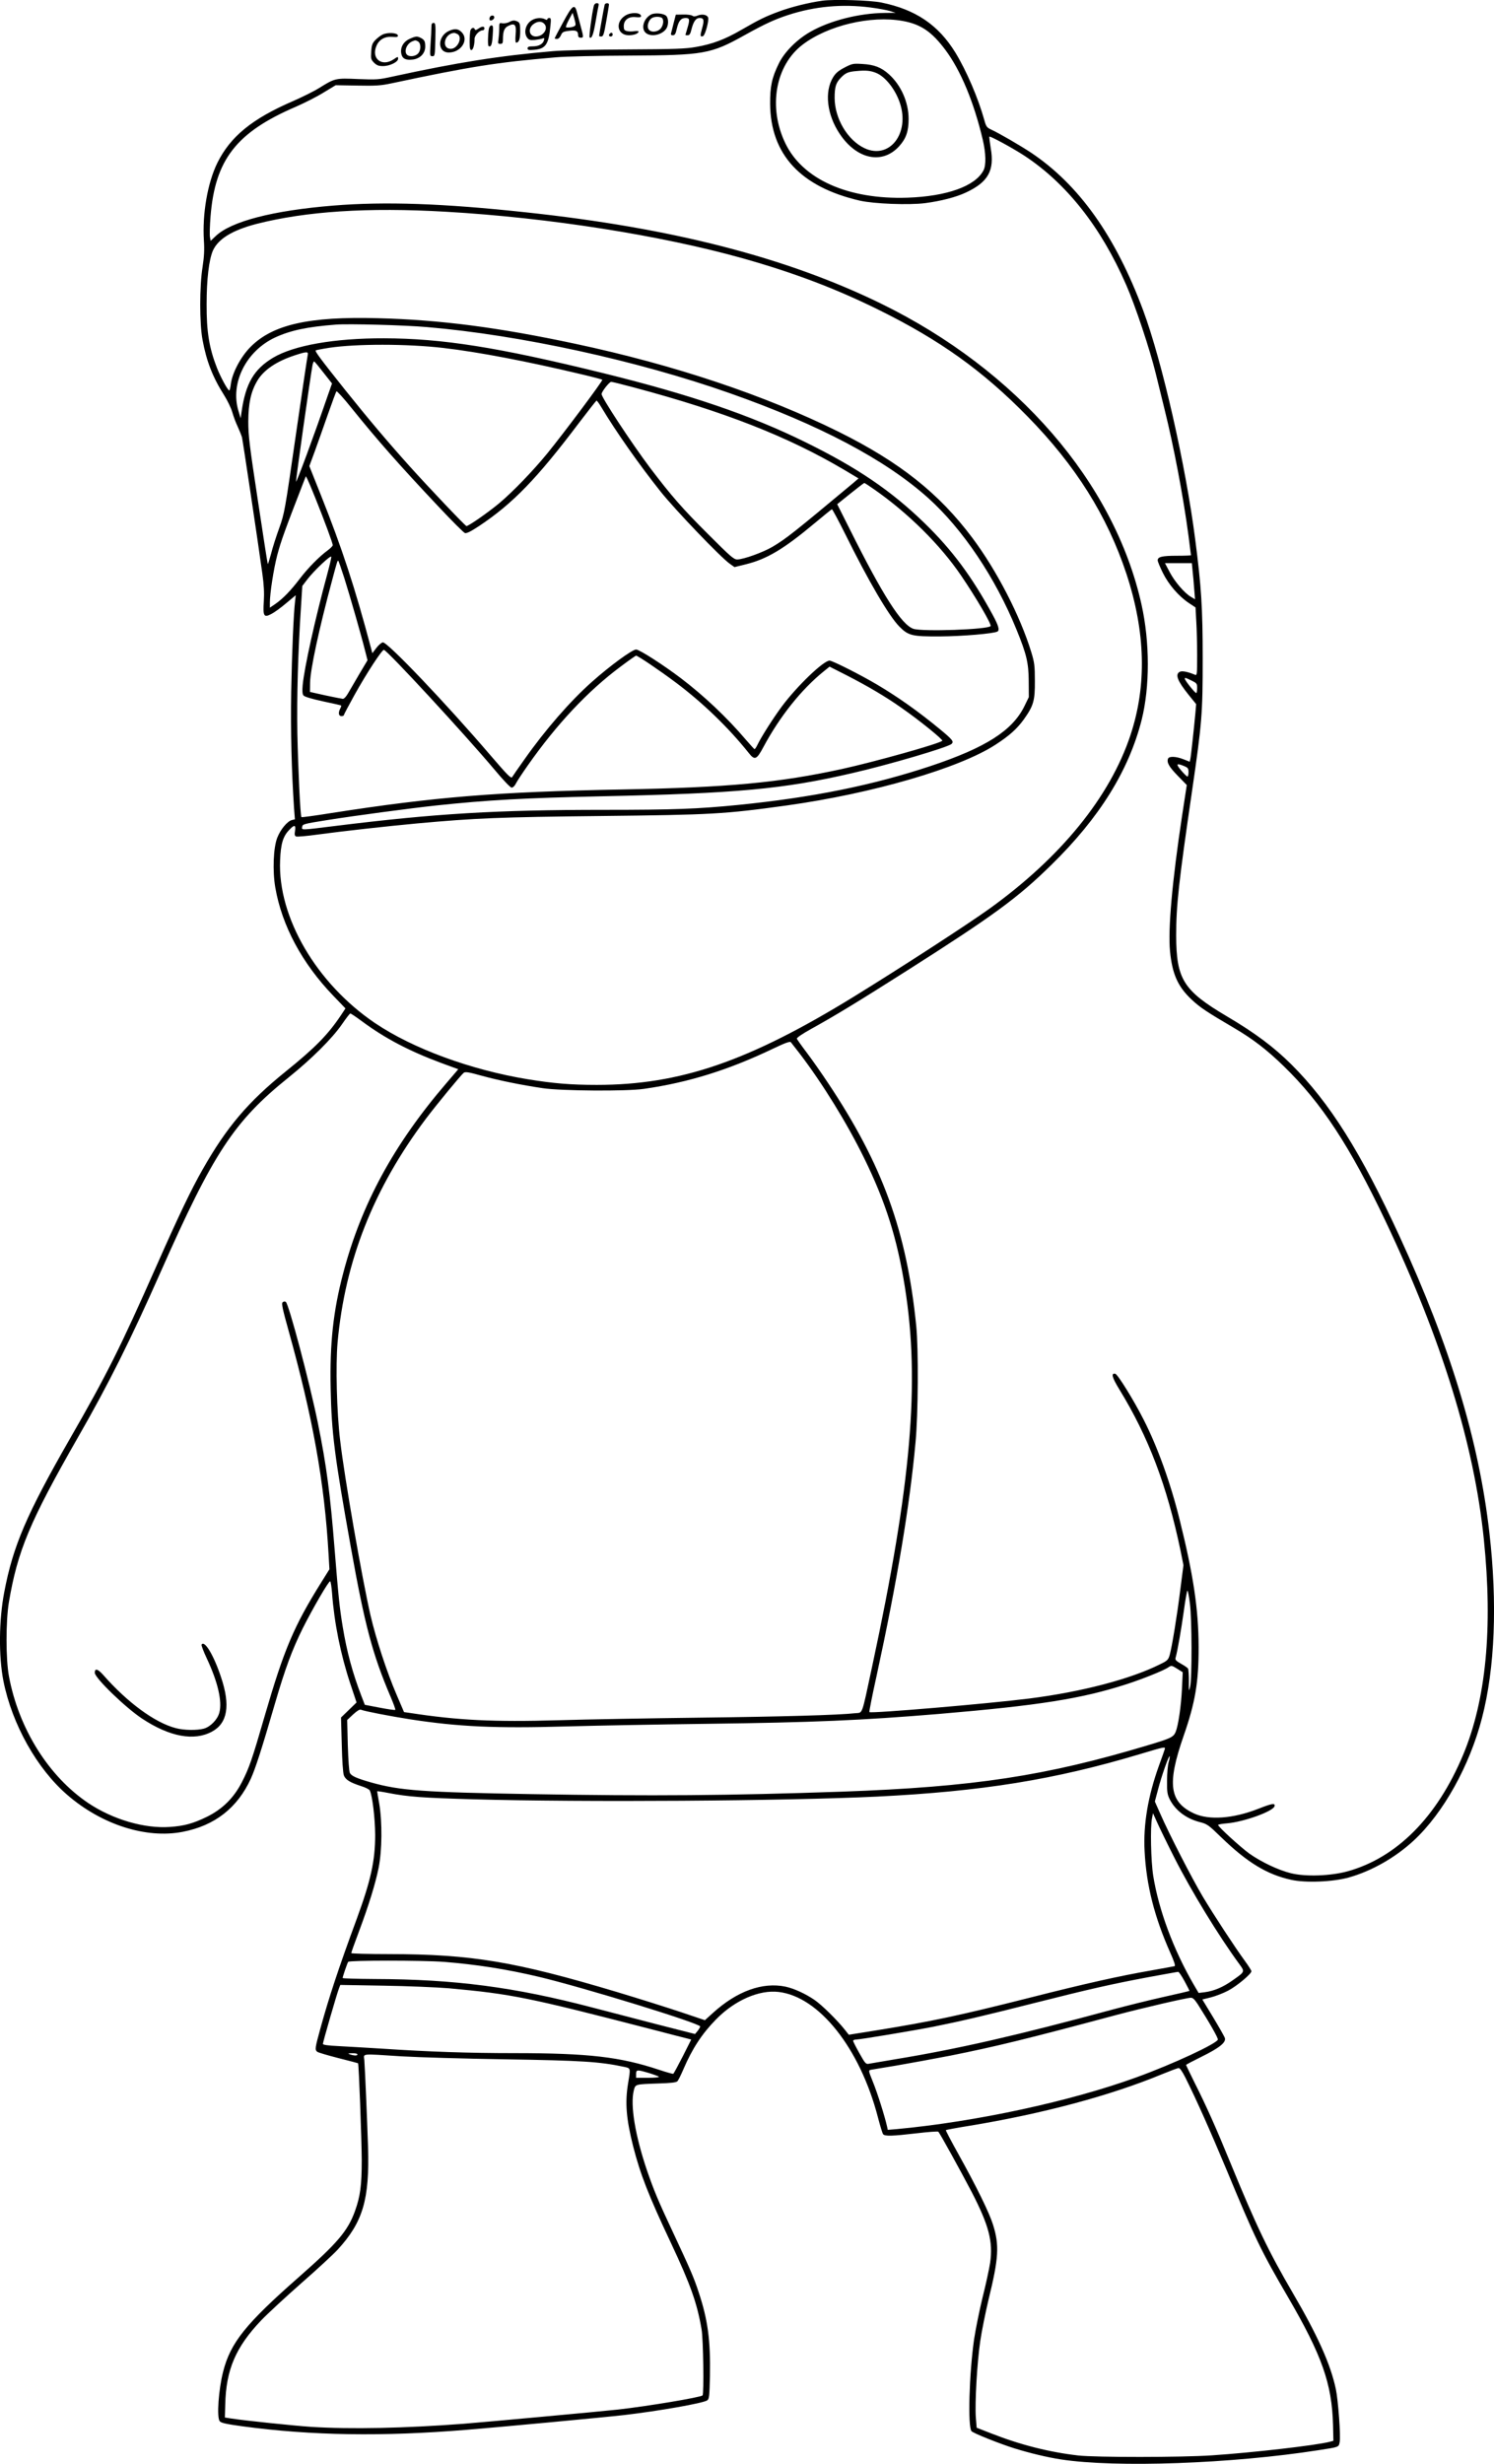 <?xml version="1.0" encoding="UTF-8"?>
<svg xmlns="http://www.w3.org/2000/svg" version="1.0" viewBox="0 0 1211.602 1997.572" preserveAspectRatio="xMidYMid meet">
  <g transform="translate(-183.141,1998.583) scale(0.1,-0.1)" fill="#000000" stroke="none">
    <path d="M8500 19980 c-109 -15 -250 -50 -350 -87 -114 -42 -160 -65 -306 -149 -134 -78 -236 -116 -369 -139 -84 -15 -171 -18 -560 -20 -259 -1 -521 -7 -600 -14 -436 -38 -766 -90 -1300 -206 -112 -25 -130 -26 -280 -20 -183 8 -187 7 -314 -72 -41 -26 -138 -74 -216 -108 -330 -143 -505 -286 -611 -500 -79 -161 -123 -414 -109 -630 5 -74 2 -130 -11 -215 -25 -157 -25 -457 0 -590 32 -173 82 -302 176 -450 26 -41 55 -102 65 -135 9 -33 29 -87 45 -120 15 -33 30 -71 34 -85 6 -25 132 -863 165 -1105 13 -91 16 -158 12 -224 -8 -122 0 -135 61 -103 24 12 78 51 120 87 l78 65 -5 -43 c-13 -112 -26 -416 -32 -742 -5 -325 3 -640 23 -941 l7 -91 -25 -6 c-37 -10 -92 -76 -118 -143 -32 -81 -39 -270 -16 -404 54 -310 217 -614 470 -877 l99 -103 -35 -53 c-106 -159 -210 -265 -448 -457 -306 -247 -479 -450 -675 -795 -93 -163 -194 -374 -378 -790 -291 -657 -397 -870 -701 -1398 -349 -609 -459 -865 -530 -1239 -44 -229 -46 -520 -7 -720 70 -352 273 -714 520 -926 278 -240 638 -355 933 -298 261 50 445 194 554 432 37 82 88 239 194 604 85 291 140 439 227 615 81 161 212 387 222 380 5 -2 11 -44 15 -92 18 -244 69 -498 147 -734 l52 -156 -63 -61 -63 -61 6 -218 c3 -132 10 -231 17 -251 14 -36 50 -58 143 -88 32 -10 62 -25 67 -34 21 -40 43 -223 44 -360 0 -210 -35 -370 -150 -683 -149 -404 -226 -639 -294 -886 -44 -160 -46 -173 -26 -190 7 -6 85 -29 171 -51 87 -22 159 -41 160 -42 7 -8 29 -619 30 -783 0 -210 -12 -296 -55 -416 -58 -161 -143 -260 -452 -532 -434 -381 -557 -534 -617 -769 -37 -145 -53 -368 -28 -402 11 -14 49 -23 188 -42 558 -75 1132 -84 1814 -28 259 21 1127 102 1280 120 275 32 641 96 672 119 16 12 18 34 22 200 5 284 -17 453 -91 675 -39 120 -69 188 -206 481 -123 262 -156 341 -214 509 -96 284 -136 528 -107 646 14 53 7 51 198 58 102 3 147 8 156 18 7 7 29 51 49 98 71 166 151 288 264 403 151 155 350 242 508 223 328 -38 660 -457 805 -1016 18 -69 37 -131 42 -137 13 -18 75 -16 271 7 94 11 173 17 177 13 14 -15 181 -318 270 -488 140 -271 175 -403 150 -576 -7 -46 -34 -172 -61 -279 -26 -107 -57 -260 -69 -340 -40 -282 -52 -707 -21 -745 13 -16 226 -101 347 -139 126 -39 267 -73 378 -90 446 -69 1387 -35 2090 75 170 26 163 24 171 67 9 47 -12 336 -31 427 -43 202 -145 431 -349 780 -198 339 -295 541 -506 1055 -114 279 -198 467 -290 649 -38 77 -70 143 -70 145 0 3 57 33 126 67 144 71 199 115 189 151 -4 13 -47 88 -95 168 l-88 145 69 17 c39 10 101 34 139 54 70 36 190 136 190 158 0 6 -23 43 -51 81 -84 115 -251 370 -344 525 -90 152 -272 506 -345 673 l-43 97 26 98 c28 108 87 276 94 269 2 -3 -1 -25 -8 -48 -7 -24 -13 -91 -13 -149 -1 -90 2 -112 21 -151 45 -89 131 -156 241 -185 64 -16 73 -23 177 -124 211 -204 371 -302 568 -345 117 -26 338 -17 467 19 185 52 377 161 527 300 240 223 453 606 553 993 105 404 126 930 60 1503 -85 743 -315 1504 -727 2399 -314 683 -568 1087 -878 1396 -143 142 -295 256 -524 391 -353 209 -410 300 -411 655 0 244 20 429 129 1174 80 549 86 624 86 1070 0 415 -11 584 -61 970 -78 606 -268 1441 -422 1855 -224 601 -520 1018 -909 1278 -88 58 -254 155 -325 188 -33 15 -40 25 -53 73 -50 180 -145 402 -236 551 -138 224 -323 349 -599 405 -89 19 -388 28 -480 15z m392 -55 c62 -8 133 -21 158 -29 l45 -14 -89 -1 c-207 -2 -443 -62 -601 -152 -110 -62 -212 -164 -258 -259 -56 -114 -71 -186 -70 -325 3 -412 247 -675 728 -786 115 -26 399 -37 530 -20 128 17 249 48 330 86 180 84 233 178 201 360 -8 49 -13 91 -11 93 6 7 191 -94 280 -152 344 -225 625 -580 830 -1051 73 -166 193 -526 240 -720 20 -82 52 -211 70 -285 75 -301 153 -711 195 -1029 11 -84 20 -155 20 -157 0 -2 -52 -4 -116 -4 -119 0 -154 -9 -154 -37 0 -10 19 -55 42 -102 47 -95 129 -190 212 -245 l53 -35 6 -113 c4 -62 7 -187 7 -277 0 -151 -1 -163 -17 -156 -60 25 -106 34 -124 24 -40 -21 -18 -75 73 -188 l60 -74 -6 -71 c-12 -128 -36 -351 -41 -373 l-5 -23 -51 20 c-60 24 -117 26 -125 5 -12 -31 8 -66 79 -139 l73 -75 -38 -248 c-81 -535 -115 -921 -98 -1099 18 -185 63 -287 175 -392 69 -65 121 -99 347 -232 150 -88 265 -176 402 -310 304 -295 535 -647 823 -1253 456 -961 719 -1810 798 -2580 74 -722 18 -1305 -169 -1751 -211 -503 -537 -831 -936 -942 -139 -38 -342 -45 -461 -15 -101 25 -238 90 -336 159 -70 51 -253 217 -253 232 0 4 33 10 73 13 138 12 378 99 385 140 5 26 -20 22 -132 -22 -204 -80 -399 -94 -521 -38 -200 93 -220 239 -86 625 96 274 124 442 123 727 -1 304 -42 581 -154 1030 -73 296 -181 596 -294 815 -78 154 -209 365 -228 368 -36 7 -26 -30 32 -125 238 -388 387 -780 498 -1312 l23 -115 -25 -195 c-28 -224 -68 -465 -86 -531 -12 -41 -18 -48 -78 -77 -239 -120 -636 -224 -1061 -278 -333 -42 -1284 -123 -1297 -110 -3 2 23 134 58 292 166 765 269 1378 316 1893 22 230 25 755 6 945 -76 764 -273 1308 -715 1970 -55 83 -133 194 -174 248 -41 54 -76 104 -79 111 -3 8 41 38 118 81 185 102 381 221 776 472 703 447 897 589 1170 857 391 383 627 763 732 1175 67 268 67 629 -1 935 -219 988 -1010 1902 -2114 2441 -766 374 -1691 612 -2875 739 -675 73 -1146 89 -1565 55 -491 -40 -829 -128 -954 -247 l-41 -39 -6 32 c-3 17 -1 92 5 167 37 459 209 681 691 888 69 30 170 81 225 115 l99 60 176 -3 c150 -3 191 0 276 18 639 136 851 170 1334 211 74 7 342 13 595 14 605 3 660 12 936 166 162 90 240 126 349 162 220 72 442 92 672 62z m260 -109 c148 -27 236 -87 348 -237 123 -166 228 -417 301 -724 26 -111 29 -208 6 -251 -67 -128 -297 -210 -617 -221 -479 -16 -848 148 -989 440 -142 293 -82 633 141 802 205 155 551 237 810 191z m-3702 -1547 c832 -48 1740 -191 2407 -378 414 -117 747 -243 1098 -416 497 -245 847 -495 1210 -866 390 -398 646 -806 801 -1274 156 -474 167 -906 33 -1310 -166 -500 -563 -989 -1144 -1407 -177 -127 -710 -473 -1095 -710 -856 -527 -1412 -718 -2089 -718 -210 0 -352 12 -561 46 -462 76 -930 248 -1237 455 -475 321 -790 859 -770 1319 5 132 23 194 72 245 43 47 57 45 49 -5 -5 -31 -3 -41 9 -46 9 -3 85 3 169 15 216 29 556 67 813 91 473 43 666 51 1490 60 902 10 997 15 1510 86 694 97 1397 301 1691 493 114 74 173 128 229 205 78 110 90 150 89 311 0 123 -4 151 -28 230 -90 296 -280 664 -479 930 -270 361 -589 614 -1082 859 -599 297 -1333 543 -2140 715 -625 133 -1093 194 -1600 207 -557 15 -851 -51 -1031 -232 -80 -80 -150 -212 -161 -305 -3 -27 -9 -49 -12 -49 -12 0 -69 105 -99 180 -64 163 -86 295 -85 520 0 201 19 360 51 434 43 95 157 165 352 216 404 103 903 136 1540 99z m-157 -935 c756 -64 1708 -272 2457 -536 727 -256 1261 -538 1609 -850 280 -252 544 -645 715 -1064 83 -203 99 -272 100 -419 l1 -131 -37 -76 c-98 -197 -314 -334 -760 -483 -469 -156 -960 -255 -1558 -315 -332 -33 -525 -40 -1090 -40 -877 0 -1367 -30 -2175 -130 -291 -36 -277 -36 -273 -7 3 21 14 24 203 54 225 36 669 95 880 118 423 45 718 61 1350 75 1085 23 1470 58 2025 187 297 68 780 210 809 238 19 19 8 34 -99 122 -175 144 -335 257 -505 358 -133 79 -363 195 -386 195 -49 0 -265 -207 -388 -373 -71 -96 -167 -247 -198 -312 -9 -19 -20 -34 -23 -33 -4 2 -35 37 -71 78 -152 179 -339 355 -524 496 -144 109 -338 234 -365 234 -31 0 -211 -131 -358 -262 -175 -155 -379 -389 -549 -631 -48 -68 -93 -132 -98 -141 -8 -15 -36 13 -176 176 -361 422 -837 921 -873 916 -11 -2 -35 -22 -53 -46 l-32 -42 -11 42 c-131 494 -235 810 -406 1239 l-94 236 44 119 c24 65 71 200 106 299 35 99 66 184 70 188 4 4 59 -56 122 -135 213 -264 381 -455 706 -800 107 -114 203 -210 214 -214 14 -4 48 13 116 58 273 182 467 382 811 838 73 96 136 176 140 178 3 1 22 -24 40 -55 116 -194 307 -466 480 -683 117 -147 490 -536 561 -585 l38 -27 89 22 c173 42 310 124 561 334 73 61 136 112 140 113 4 1 53 -91 110 -205 185 -374 352 -660 437 -746 73 -74 103 -81 330 -80 179 1 439 23 466 40 19 11 7 50 -38 133 -171 315 -331 529 -554 746 -272 264 -547 450 -964 655 -446 220 -937 387 -1639 560 -858 211 -1308 282 -1781 283 -402 1 -731 -57 -900 -158 -154 -93 -221 -207 -254 -435 l-8 -55 -18 60 c-68 225 62 485 298 595 124 57 258 86 492 104 101 8 561 -4 738 -20z m132 -169 c285 -33 673 -107 1123 -214 89 -21 165 -41 168 -44 7 -6 -310 -430 -446 -597 -118 -144 -279 -311 -391 -405 -88 -73 -249 -186 -265 -184 -10 1 -308 315 -460 484 -178 198 -331 379 -524 620 -200 251 -246 313 -238 320 2 2 51 12 109 21 219 33 631 33 924 -1z m-1098 -57 c-3 -13 -47 -306 -97 -653 -88 -612 -92 -633 -134 -750 -24 -66 -54 -159 -66 -208 -13 -48 -25 -86 -27 -84 -2 2 -38 233 -80 513 -68 447 -78 525 -78 644 1 147 21 240 72 327 52 89 157 160 308 209 92 30 109 31 102 2z m129 -145 l68 -86 -39 -111 c-108 -314 -250 -698 -253 -685 -2 13 115 843 134 946 4 18 10 31 14 28 5 -3 39 -44 76 -92z m2518 -119 c731 -195 1249 -398 1708 -670 l112 -67 -44 -38 c-492 -410 -544 -451 -655 -517 -77 -45 -235 -102 -285 -102 -28 0 -55 24 -234 203 -213 212 -301 314 -472 539 -151 201 -394 570 -394 599 0 19 63 99 78 99 9 0 92 -21 186 -46z m-2584 -899 c74 -184 140 -364 140 -379 0 -7 -19 -26 -42 -43 -66 -48 -159 -142 -226 -230 -72 -95 -137 -162 -198 -204 l-44 -30 0 40 c0 76 30 271 59 383 32 120 57 190 223 618 l10 25 13 -25 c7 -14 37 -84 65 -155z m4531 73 c277 -193 538 -452 707 -702 119 -175 246 -392 237 -406 -18 -28 -555 -47 -627 -22 -96 34 -246 269 -512 801 l-105 209 107 86 c59 47 109 86 113 86 3 0 39 -23 80 -52z m-4435 -685 c-97 -356 -187 -760 -200 -903 -4 -46 -2 -71 6 -82 8 -11 66 -28 157 -48 80 -17 147 -32 149 -34 2 -3 -1 -13 -7 -24 -18 -34 -14 -62 9 -62 11 0 20 3 20 8 0 4 38 76 85 161 100 180 226 372 240 368 34 -11 650 -678 895 -969 73 -88 131 -148 141 -148 10 0 25 14 34 33 8 17 53 85 98 149 233 332 486 602 751 799 65 49 122 89 126 89 14 0 193 -121 325 -220 217 -163 424 -363 587 -567 50 -64 65 -58 121 47 132 246 307 466 489 613 l47 38 138 -70 c166 -85 315 -172 445 -264 147 -102 340 -259 331 -267 -25 -24 -542 -169 -814 -229 -509 -111 -922 -150 -1794 -166 -1002 -19 -1508 -60 -2347 -191 -131 -21 -240 -36 -242 -33 -9 9 -27 390 -33 679 -5 297 5 657 29 1020 l11 175 42 55 c54 70 188 197 193 182 2 -6 -13 -68 -32 -139z m138 -35 c47 -149 143 -484 171 -599 l17 -66 -65 -109 c-35 -60 -76 -130 -91 -156 -16 -29 -34 -48 -44 -48 -9 1 -73 13 -142 28 l-125 28 1 74 c2 108 72 435 179 832 40 151 43 158 49 158 3 0 25 -64 50 -142z m6879 60 c4 -35 10 -101 13 -147 l7 -84 -32 19 c-53 30 -134 125 -174 202 l-38 72 109 0 109 0 6 -62z m-8 -890 c41 -20 45 -25 45 -58 0 -20 -3 -40 -6 -43 -7 -6 -93 101 -94 116 0 11 5 9 55 -15z m-61 -693 c32 -13 36 -20 36 -50 0 -19 -4 -35 -9 -35 -5 0 -28 23 -51 50 -45 53 -39 61 24 35z m-6662 -2073 c183 -135 377 -237 634 -333 l142 -52 -95 -111 c-428 -498 -691 -982 -838 -1541 -81 -306 -110 -570 -102 -938 7 -357 31 -545 163 -1282 114 -638 177 -874 324 -1218 23 -54 40 -101 37 -104 -4 -3 -60 5 -127 18 l-120 23 -29 75 c-72 188 -117 357 -150 556 -26 157 -35 246 -66 630 -36 452 -65 674 -136 1025 -67 329 -236 966 -260 981 -9 5 -19 3 -26 -4 -10 -9 1 -59 48 -227 198 -710 292 -1236 325 -1816 l7 -121 -65 -104 c-224 -358 -302 -544 -457 -1075 -106 -366 -128 -430 -189 -549 -66 -127 -156 -216 -283 -279 -111 -54 -183 -74 -299 -82 -206 -15 -463 60 -662 193 -322 216 -565 604 -644 1028 -26 138 -26 445 -1 598 71 421 170 657 562 1342 245 426 429 795 670 1340 427 965 595 1220 1035 1574 189 152 355 317 435 433 33 48 63 87 67 87 5 1 50 -30 100 -67z m3544 -257 c187 -245 385 -566 524 -850 173 -353 267 -649 330 -1045 123 -775 52 -1595 -265 -3072 -89 -415 -75 -375 -138 -382 -134 -15 -585 -28 -1257 -36 -404 -5 -922 -14 -1150 -21 -527 -15 -813 -1 -1203 59 l-49 7 -60 140 c-79 183 -167 452 -212 645 -68 297 -211 1114 -246 1417 -28 229 -37 610 -21 794 60 662 292 1249 716 1814 86 114 281 351 307 373 13 10 39 6 143 -23 142 -39 319 -75 500 -102 151 -22 678 -26 820 -5 362 52 686 153 1055 330 92 44 128 56 135 48 6 -7 37 -48 71 -91z m3165 -4457 c17 -126 18 -611 2 -678 -11 -43 -11 -40 -10 46 0 49 -3 95 -7 102 -4 6 -29 24 -57 39 -40 23 -49 32 -44 48 15 51 46 230 67 380 12 91 26 165 29 165 4 0 13 -46 20 -102z m-99 -534 l41 -26 -6 -132 c-7 -144 -30 -299 -51 -351 -18 -43 -39 -53 -223 -108 -831 -250 -1416 -339 -2483 -377 -921 -32 -1540 -37 -2520 -20 -881 15 -1065 29 -1297 94 -119 34 -160 52 -174 77 -7 13 -13 103 -17 226 l-5 204 48 45 c33 30 54 43 64 38 29 -12 235 -52 401 -78 391 -60 688 -74 1270 -57 223 6 734 16 1135 21 864 11 1255 28 1880 80 814 69 1158 123 1525 242 127 41 299 110 335 135 26 18 29 17 77 -13z m-105 -651 c-3 -10 -24 -70 -47 -133 -89 -247 -128 -479 -116 -694 14 -276 80 -534 209 -824 31 -69 42 -104 34 -107 -7 -2 -93 -17 -192 -35 -253 -44 -528 -105 -980 -220 -577 -146 -800 -193 -1245 -265 l-225 -36 -30 38 c-62 79 -192 207 -249 245 -73 50 -165 92 -234 107 -187 39 -394 -36 -590 -214 l-64 -58 -196 66 c-108 36 -339 109 -512 161 -831 249 -1183 308 -1852 309 -170 0 -308 4 -308 8 0 5 26 79 59 166 84 224 137 397 163 526 28 140 30 369 5 519 -10 54 -17 99 -17 101 0 2 42 -4 92 -14 162 -31 273 -39 688 -51 897 -25 2520 -14 3275 22 849 42 1439 137 2130 344 206 62 209 62 202 39z m78 -878 c138 -272 359 -634 527 -863 46 -63 47 -61 -56 -133 -76 -54 -149 -85 -224 -95 l-50 -6 -40 68 c-164 283 -283 602 -328 880 -19 118 -25 399 -10 469 l8 40 36 -80 c20 -44 81 -170 137 -280z m-5924 -845 c262 -21 507 -59 765 -120 371 -88 1314 -379 1314 -404 -1 -6 -10 -22 -21 -36 l-21 -25 -302 77 c-165 43 -404 105 -531 138 -634 166 -1114 229 -1768 231 -141 1 -257 4 -257 8 0 10 37 119 45 131 8 13 602 13 776 0z m6007 -157 c23 -42 41 -78 39 -79 -1 -1 -95 -23 -207 -48 -113 -25 -297 -71 -410 -101 -780 -211 -1254 -320 -1770 -405 -102 -17 -197 -33 -212 -36 -24 -5 -30 1 -77 85 -28 50 -51 95 -51 101 0 5 11 10 24 10 31 0 469 73 631 105 215 43 420 91 810 190 458 116 637 156 930 211 127 23 235 43 241 43 6 1 29 -34 52 -76z m-5968 -57 c514 -47 640 -73 1650 -334 146 -38 277 -72 291 -75 l26 -7 -69 -137 c-39 -76 -73 -139 -77 -141 -4 -1 -55 13 -112 32 -318 106 -573 136 -1179 136 -366 0 -690 11 -1065 36 -126 8 -287 17 -357 21 -89 4 -128 10 -128 18 0 14 113 406 130 449 l11 29 352 -6 c193 -3 431 -13 527 -21z m6076 -131 c96 -151 164 -271 162 -285 -7 -32 -364 -199 -660 -306 -533 -194 -1300 -360 -1945 -420 l-72 -6 -6 28 c-19 84 -78 271 -113 357 -38 95 -39 97 -18 102 11 2 107 18 211 35 105 18 300 54 435 80 369 74 619 135 1347 330 208 55 564 138 601 139 17 1 31 -13 58 -54z m-6816 -405 c0 -12 -24 -12 -60 0 -21 7 -19 8 18 9 23 1 42 -3 42 -9z m360 -16 c135 -8 511 -19 835 -24 625 -10 768 -19 967 -61 55 -12 54 -7 33 -134 -26 -157 -15 -288 41 -510 58 -227 124 -397 307 -785 159 -338 212 -488 248 -700 14 -77 20 -522 8 -535 -17 -16 -447 -88 -689 -115 -158 -17 -1041 -98 -1250 -115 -473 -36 -914 -45 -1235 -25 -147 10 -531 50 -650 68 l-50 8 3 104 c6 283 85 467 293 685 52 54 198 189 324 300 127 111 259 233 294 271 206 224 260 407 247 834 -7 217 -24 623 -30 703 -4 56 -39 53 304 31z m6354 -171 c94 -189 196 -418 335 -750 232 -559 279 -656 496 -1028 277 -475 358 -705 367 -1039 l3 -129 -30 -8 c-111 -29 -625 -88 -955 -110 -250 -17 -942 -17 -1085 -1 -235 27 -471 87 -705 179 l-118 46 -7 86 c-8 114 10 441 36 616 11 77 42 230 68 340 82 335 88 438 35 606 -31 98 -133 306 -281 572 -58 104 -103 190 -101 193 3 2 86 18 186 34 597 98 1147 245 1567 419 66 27 127 50 135 50 10 1 30 -29 54 -76z m-4351 36 c40 -12 76 -26 82 -30 5 -5 -32 -9 -88 -9 l-97 0 0 30 c0 37 8 37 103 9z M8680 19438 c-48 -25 -71 -44 -92 -78 -72 -117 -51 -304 53 -459 139 -209 347 -251 483 -100 56 62 76 121 76 220 0 136 -61 274 -160 363 -61 55 -119 78 -214 83 -77 5 -84 3 -146 -29z m256 -43 c75 -30 156 -133 193 -243 83 -247 -84 -462 -286 -368 -138 65 -242 240 -243 408 0 87 10 121 48 161 40 42 60 51 132 57 73 7 111 3 156 -15z M3466 6652 c-3 -5 16 -56 43 -113 89 -190 126 -348 101 -439 -15 -56 -72 -114 -125 -129 -56 -15 -161 -14 -228 4 -169 44 -392 207 -590 433 -43 48 -67 54 -67 16 0 -42 249 -283 384 -372 224 -148 422 -184 567 -105 126 68 150 213 73 441 -59 178 -134 303 -158 264z M6647 19938 c-16 -66 -40 -248 -34 -255 16 -16 31 22 48 124 10 59 21 118 24 131 4 17 1 22 -14 22 -11 0 -21 -9 -24 -22z M6735 19948 c-4 -13 -45 -242 -45 -253 0 -3 8 -5 18 -5 16 0 22 19 40 124 12 68 22 128 22 135 0 15 -30 14 -35 -1z M6398 19805 c-38 -69 -68 -127 -68 -130 0 -3 8 -5 19 -5 11 0 23 12 31 29 11 26 18 31 67 37 58 7 73 -1 73 -38 0 -11 8 -18 20 -18 25 0 25 3 1 92 -11 40 -25 92 -31 116 -18 70 -37 57 -112 -83z m101 -16 c1 -12 -11 -19 -35 -24 -20 -3 -39 -3 -42 0 -4 3 7 31 23 61 l30 56 12 -39 c6 -21 12 -45 12 -54z M6903 19860 c-85 -52 -67 -160 28 -160 42 0 79 14 79 30 0 5 -16 6 -34 3 -19 -3 -46 -3 -60 1 -22 5 -26 12 -26 40 0 50 40 80 98 73 30 -3 42 -1 42 8 0 30 -81 34 -127 5z M7111 19868 c-61 -33 -84 -115 -41 -150 42 -34 129 -16 164 34 19 27 21 78 3 102 -17 23 -93 31 -126 14z m83 -24 c24 -9 20 -63 -6 -91 -28 -30 -83 -32 -98 -2 -14 24 2 74 29 89 19 11 52 13 75 4z M7295 19801 c-9 -36 -18 -74 -21 -83 -4 -13 0 -18 14 -18 16 0 23 11 32 53 15 64 34 87 72 87 33 0 35 -13 13 -86 -8 -27 -15 -50 -15 -51 0 -2 8 -3 19 -3 14 0 22 12 30 48 17 65 36 92 67 92 34 0 38 -18 19 -85 -17 -59 -16 -71 8 -62 17 6 50 129 41 151 -9 23 -49 30 -84 16 -21 -9 -34 -9 -43 -2 -7 6 -40 11 -74 10 l-61 -1 -17 -66z M5803 19845 c-3 -9 -3 -18 0 -22 10 -10 37 6 37 22 0 20 -29 20 -37 0z M6148 19824 c-52 -28 -73 -99 -42 -143 14 -19 23 -22 63 -19 25 3 54 8 63 12 13 6 15 3 11 -14 -8 -31 -42 -50 -90 -50 -33 0 -43 -4 -43 -16 0 -14 9 -16 55 -12 91 8 116 44 130 191 6 58 5 67 -9 67 -9 0 -16 -5 -16 -10 0 -7 -6 -7 -19 0 -27 14 -71 12 -103 -6z m96 -30 c38 -37 -5 -104 -67 -104 -54 0 -67 63 -21 99 32 25 67 27 88 5z M5959 19806 c-15 -7 -39 -11 -53 -9 -25 5 -26 4 -26 -43 0 -27 -3 -66 -6 -86 -6 -34 -4 -38 15 -38 17 0 21 6 21 34 0 69 11 97 46 113 51 25 65 8 57 -73 -3 -38 -2 -64 4 -64 23 0 33 28 33 92 0 56 -3 69 -19 78 -26 13 -41 13 -72 -4z M5330 19763 c0 -21 -3 -82 -7 -135 -6 -95 -5 -98 15 -98 20 0 21 6 24 135 3 123 1 135 -14 135 -14 0 -18 -8 -18 -37z M5796 19753 c-8 -43 -10 -138 -2 -141 20 -10 28 11 33 86 5 70 4 82 -10 82 -9 0 -18 -12 -21 -27z M5710 19753 c-17 -12 -25 -13 -28 -5 -6 20 -29 13 -36 -10 -3 -13 -6 -53 -6 -90 0 -51 3 -68 14 -68 14 0 26 42 26 91 0 28 39 69 66 69 8 0 14 7 14 15 0 20 -20 19 -50 -2z M5474 19736 c-96 -42 -98 -176 -3 -176 100 0 166 104 104 165 -27 28 -55 31 -101 11z m67 -26 c45 -25 3 -120 -54 -120 -78 0 -54 123 26 129 5 1 17 -4 28 -9z M4935 19706 c-16 -7 -43 -28 -60 -45 -24 -26 -30 -41 -33 -94 -4 -57 -2 -64 23 -90 22 -21 37 -27 72 -27 55 0 123 33 123 60 0 18 -2 18 -36 -5 -95 -64 -184 5 -140 108 21 52 69 79 129 74 40 -3 47 -1 45 12 -4 21 -82 26 -123 7z M6777 19713 c-12 -11 -8 -23 8 -23 8 0 15 7 15 15 0 16 -12 20 -23 8z M5152 19670 c-50 -23 -76 -70 -66 -120 8 -40 36 -54 93 -47 59 7 101 50 101 105 0 43 -6 55 -37 71 -29 15 -41 14 -91 -9z m69 -20 c26 -15 26 -73 -1 -100 -22 -22 -69 -27 -88 -8 -27 27 -2 90 42 108 28 11 25 11 47 0z"></path>
  </g>
</svg>
